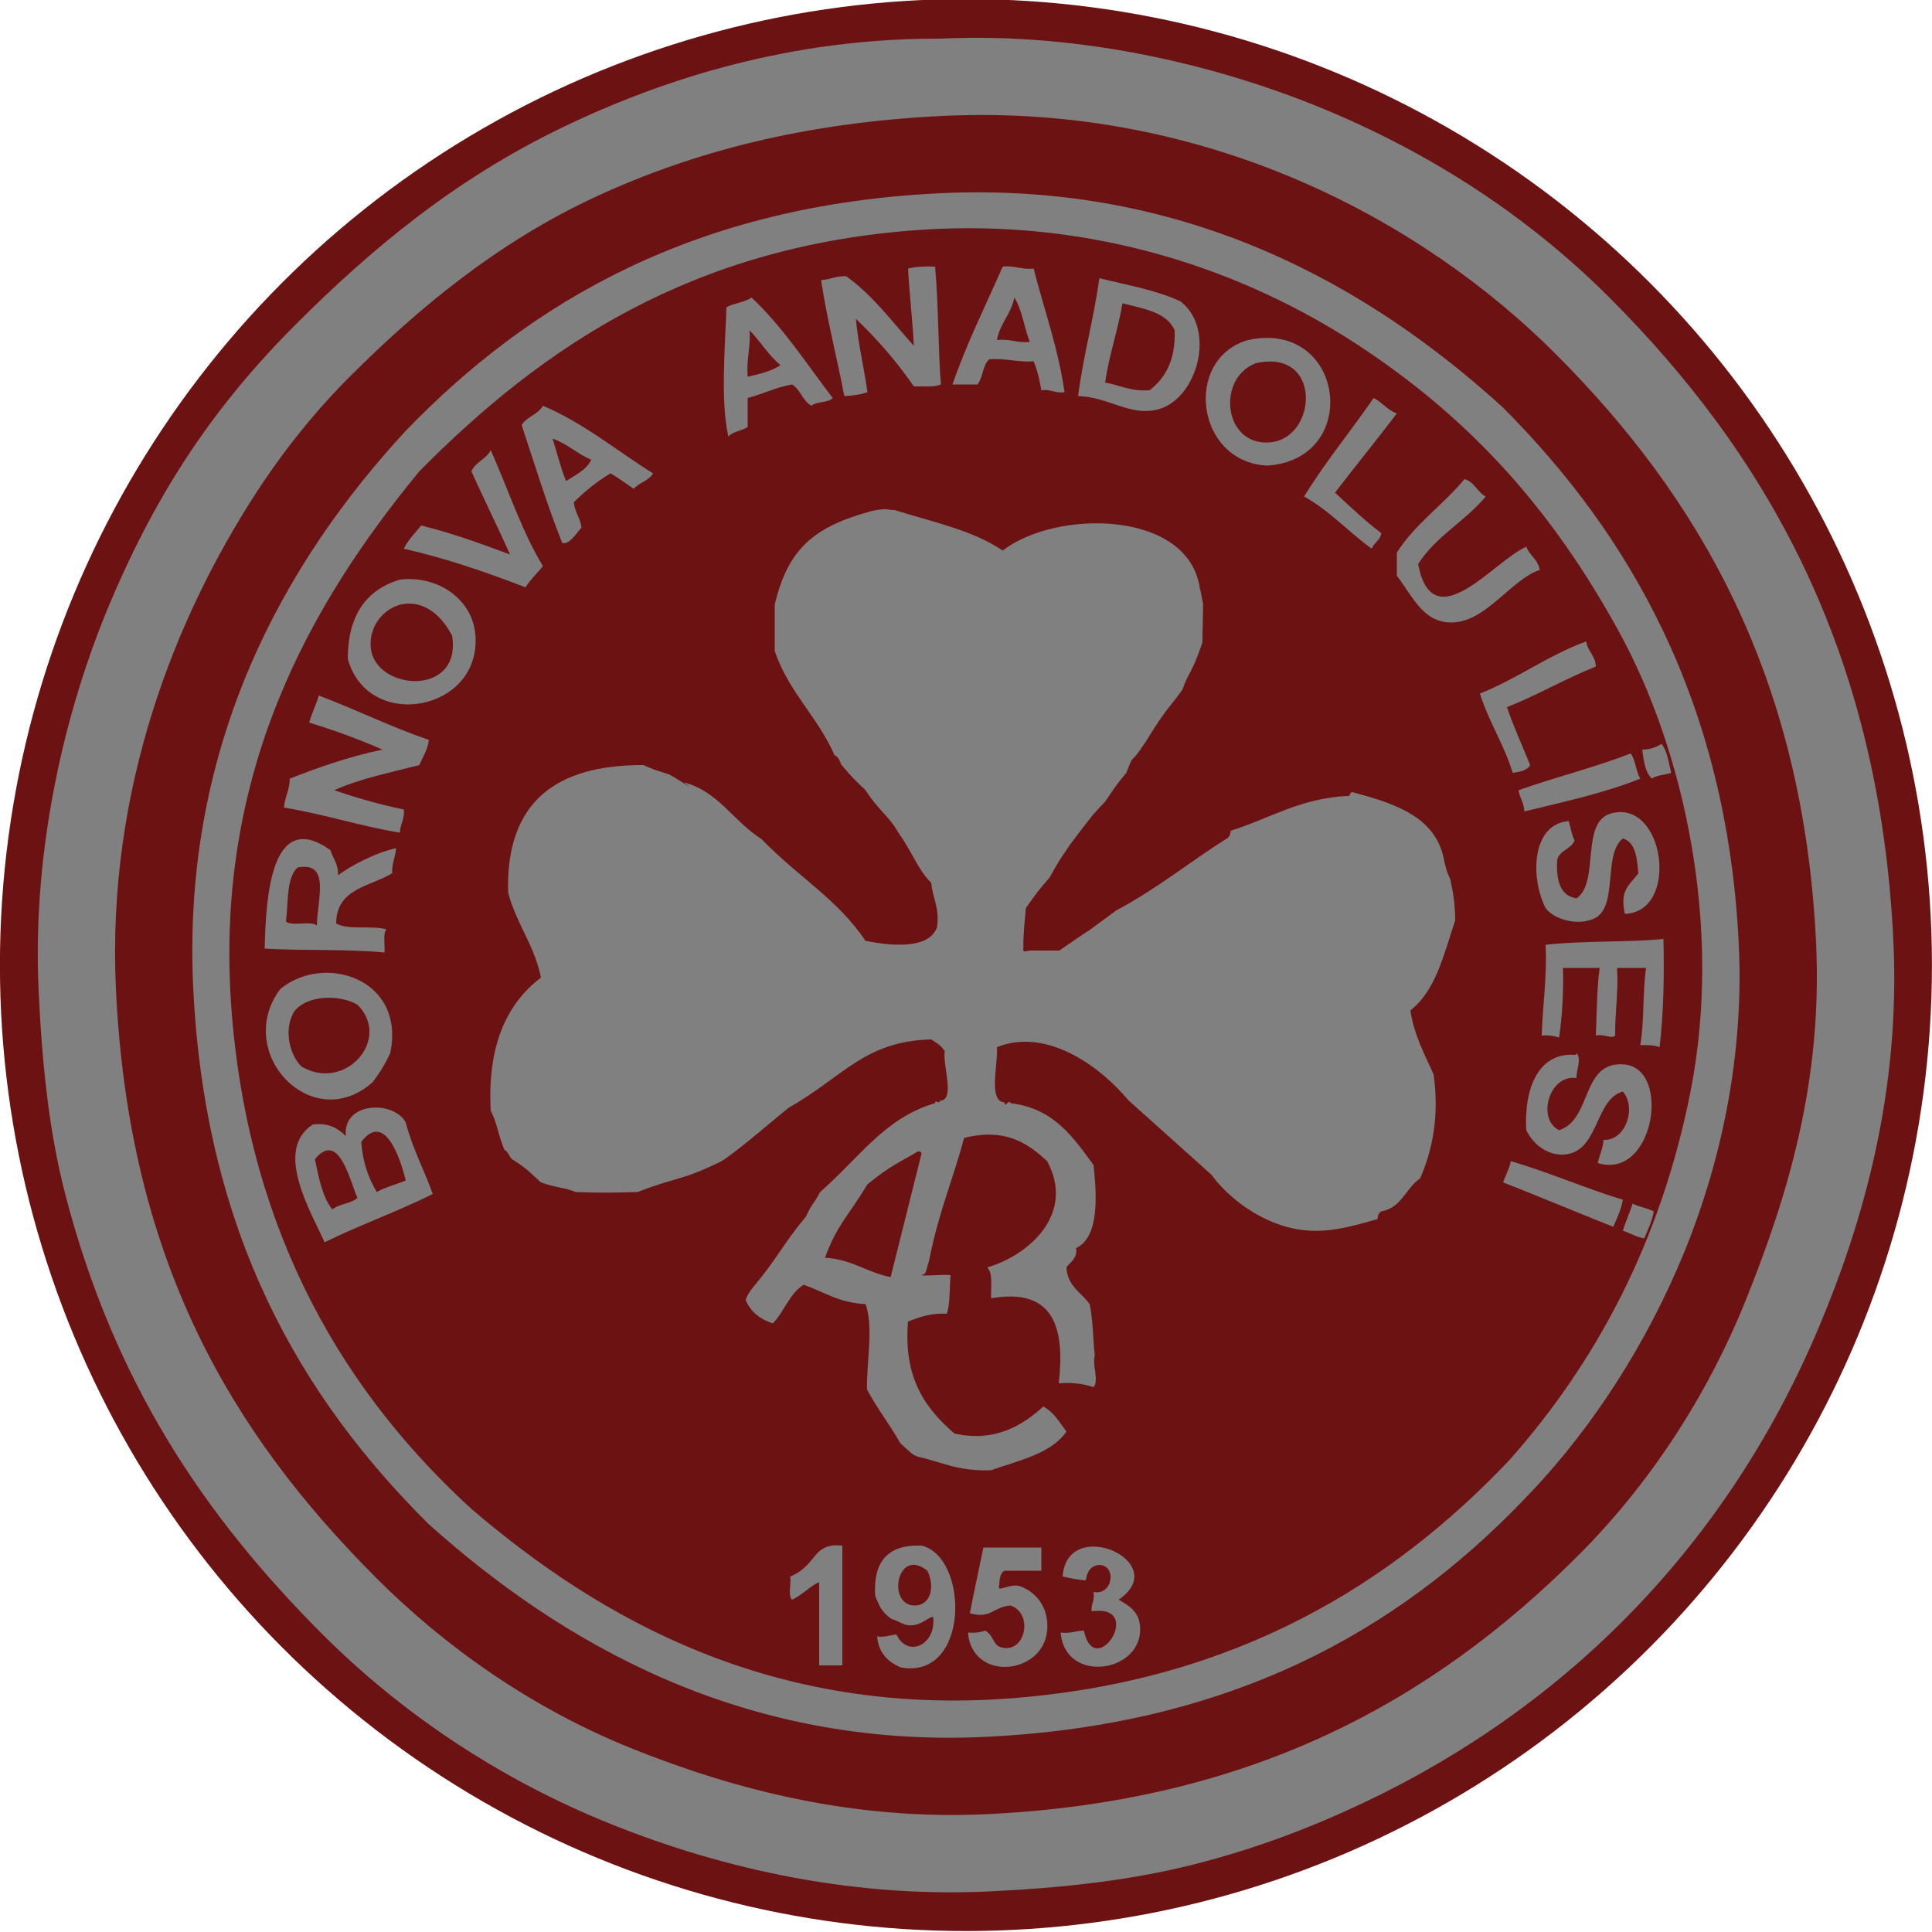 <?xml version="1.0" encoding="utf-8"?>
<!-- Generator: Adobe Illustrator 14.0.0, SVG Export Plug-In . SVG Version: 6.00 Build 43363)  -->
<!DOCTYPE svg PUBLIC "-//W3C//DTD SVG 1.1//EN" "http://www.w3.org/Graphics/SVG/1.1/DTD/svg11.dtd">
<svg version="1.1" id="Layer_1" xmlns="http://www.w3.org/2000/svg" xmlns:xlink="http://www.w3.org/1999/xlink" x="0px" y="0px"
	 width="150px" height="150px" viewBox="0 0 150 150" enable-background="new 0 0 150 150" xml:space="preserve">
<circle fill-rule="evenodd" clip-rule="evenodd" fill="#6D1212" cx="74.995" cy="74.925" r="75"/>
<path fill-rule="evenodd" clip-rule="evenodd" fill="#808080" d="M73.05,3c11.05-0.526,22.004,2.176,30.3,5.7
	c8.585,3.646,15.762,8.562,21.601,14.4c11.969,11.969,20.967,27.198,22.05,49.95c0.555,11.647-2.302,21.77-5.85,30.15
	c-7.06,16.673-19.377,29.228-35.25,36.75c-4.107,1.946-8.426,3.592-13.2,4.8c-4.923,1.245-10.153,1.826-15.9,2.1
	c-11.252,0.536-21.69-2.036-30.15-5.55c-8.486-3.524-15.843-8.643-21.6-14.399C15.83,117.68,8.882,107.32,5.1,92.85
	C3.838,88.022,3.279,82.853,3,76.95C2.475,65.842,5.087,54.991,8.55,46.8c3.707-8.767,8.145-15.344,14.4-21.6
	c5.914-5.914,12.383-11.286,20.7-15.3C51.579,6.073,61.414,3,72.75,3C72.85,3,72.951,3.005,73.05,3z M46.2,15.3
	c-7.567,3.515-13.744,8.644-19.05,13.95c-2.775,2.775-5.239,5.88-7.35,9.15C13.616,47.976,8.266,61.273,9,76.8
	c0.994,21.041,8.911,34.411,20.25,45.75c5.261,5.261,11.986,10.063,19.8,13.2c7.929,3.183,17.147,5.598,27.601,5.1
	c20.38-0.97,34.504-8.703,45.899-20.1c5.297-5.297,9.915-12.114,13.05-19.95c3.154-7.883,5.916-16.767,5.4-27.6
	c-0.995-20.902-9.257-34.757-20.25-45.75C110.487,17.188,93.77,8.021,73.2,9C62.572,9.506,53.839,11.751,46.2,15.3z"/>
<path fill-rule="evenodd" clip-rule="evenodd" fill="#808080" d="M116.7,31.65c9.769,9.801,17.4,22.82,18.3,41.7
	c0.45,9.455-1.751,18.236-4.8,25.2c-3.09,7.058-7.298,13.2-12,18c-9.703,10.059-22.581,17.39-41.7,18.3
	c-19.008,0.905-33.071-7.435-43.2-16.5C23.384,108.509,15.904,95.78,15,76.65c-0.899-19.033,7.239-33.185,16.5-43.2
	C41.163,23.427,54.013,15.886,73.05,15C92.338,14.103,106.515,22.37,116.7,31.65z M131.25,84.75
	c2.549-12.922-0.561-26.605-5.55-35.7c-5.034-9.174-11.25-16.382-20.4-22.35c-8.578-5.594-20.258-9.791-33.9-8.85
	c-17.66,1.218-29.297,9.082-38.85,18.75C24.211,46.734,16.47,60.02,18,78.75c1.417,17.347,8.94,29.57,18.6,38.4
	c9.965,8.532,23.337,16.159,42,14.699c17.447-1.364,29.532-8.944,38.551-18.449C123.846,105.878,128.935,96.485,131.25,84.75z"/>
<path fill-rule="evenodd" clip-rule="evenodd" fill="#808080" d="M72.6,20.7c0.271,2.96,0.24,6.572,0.45,9.15
	c-0.519,0.23-1.367,0.132-2.1,0.15c-1.324-1.927-2.84-3.661-4.5-5.25c0.187,2.013,0.633,3.767,0.9,5.7
	c-0.519,0.181-1.126,0.274-1.8,0.3c-0.573-3.027-1.329-5.871-1.8-9c0.71-0.04,1.156-0.344,1.95-0.3
	c2.073,1.477,3.566,3.533,5.25,5.4c-0.101-2.049-0.339-3.961-0.45-6C71.103,20.703,71.816,20.666,72.6,20.7z"/>
<path fill-rule="evenodd" clip-rule="evenodd" fill="#808080" d="M80.25,20.85c0.812,3.188,1.893,6.107,2.4,9.6
	c-0.755,0.104-1.046-0.255-1.801-0.15c-0.138-0.812-0.316-1.583-0.6-2.25c-1.295,0.095-2.14-0.26-3.45-0.15
	c-0.506,0.444-0.487,1.413-0.9,1.95c-0.65,0-1.3,0-1.95,0c1.117-3.233,2.577-6.123,3.899-9.15
	C78.804,20.596,79.296,20.954,80.25,20.85z M77.4,26.4c1.012-0.112,1.559,0.242,2.55,0.15c-0.434-1.117-0.589-2.511-1.2-3.45
	C78.502,24.401,77.64,25.09,77.4,26.4z"/>
<path fill-rule="evenodd" clip-rule="evenodd" fill="#808080" d="M85.35,21.6c2.168,0.532,4.466,0.934,6.301,1.8
	c2.815,2.159,1.302,7.648-1.801,8.4c-2.155,0.522-3.72-0.967-6.149-1.05C84.115,27.565,84.92,24.77,85.35,21.6z M85.8,29.7
	c1.14,0.21,1.997,0.703,3.45,0.6c1.243-0.956,2.034-2.365,1.95-4.65c-0.617-1.433-2.423-1.677-4.05-2.1
	C86.782,25.683,86.12,27.52,85.8,29.7z"/>
<path fill-rule="evenodd" clip-rule="evenodd" fill="#808080" d="M64.65,30.9c-0.351,0.399-1.254,0.246-1.65,0.6
	c-0.687-0.363-0.845-1.255-1.5-1.65c-1.278,0.222-2.26,0.74-3.45,1.05c0,0.75,0,1.5,0,2.25c-0.438,0.312-1.163,0.337-1.5,0.75
	c-0.627-2.771-0.246-7.014-0.15-10.05c0.587-0.313,1.426-0.375,1.95-0.75C60.774,25.376,62.615,28.234,64.65,30.9z M58.05,29.25
	c0.937-0.213,1.863-0.438,2.55-0.9c-0.94-0.76-1.553-1.847-2.4-2.7C58.284,26.984,57.936,27.886,58.05,29.25z"/>
<path fill-rule="evenodd" clip-rule="evenodd" fill="#808080" d="M96.9,26.4c7.494-1.624,8.886,9.244,1.5,9.75
	C92.831,35.891,91.847,27.86,96.9,26.4z M98.55,34.35c3.744-0.25,4.166-7.326-1.05-6.15C94.448,29.354,94.972,34.589,98.55,34.35z"
	/>
<path fill-rule="evenodd" clip-rule="evenodd" fill="#808080" d="M106.65,30.9c0.665,0.334,1.06,0.94,1.8,1.2
	c-1.575,2.075-3.217,4.083-4.8,6.15c1.17,1.08,2.32,2.179,3.6,3.15c-0.103,0.548-0.568,0.731-0.75,1.2
	c-1.805-1.295-3.254-2.946-5.25-4.05C102.903,35.854,104.875,33.475,106.65,30.9z"/>
<path fill-rule="evenodd" clip-rule="evenodd" fill="#808080" d="M50.7,36.75c-0.319,0.581-1.083,0.717-1.5,1.2
	c-0.597-0.404-1.167-0.833-1.8-1.2c-1.057,0.643-2.006,1.394-2.85,2.25c0.078,0.772,0.497,1.204,0.6,1.95
	c-0.393,0.449-0.968,1.375-1.5,1.2c-1.17-2.93-2.13-6.069-3.15-9.15c0.395-0.655,1.287-0.813,1.65-1.5
	C45.374,32.876,47.863,34.986,50.7,36.75z M43.95,37.35c0.722-0.478,1.559-0.841,1.95-1.65c-1.079-0.471-1.857-1.243-3-1.65
	C43.251,35.149,43.526,36.324,43.95,37.35z"/>
<path fill-rule="evenodd" clip-rule="evenodd" fill="#808080" d="M38.1,34.95c1.347,3.003,2.405,6.295,4.05,9
	c-0.437,0.563-0.968,1.032-1.35,1.65c-2.998-1.152-6.072-2.228-9.45-3c0.346-0.705,0.877-1.223,1.35-1.8
	c2.447,0.603,4.674,1.426,6.9,2.25c-0.974-2.176-2.021-4.279-3-6.45C36.911,35.861,37.755,35.655,38.1,34.95z"/>
<path fill-rule="evenodd" clip-rule="evenodd" fill="#808080" d="M115.35,38.55c-1.585,1.915-3.898,3.101-5.25,5.25
	c1.16,5.931,5.901-0.283,8.4-1.35c0.259,0.691,0.913,0.987,1.05,1.8c-2.087,0.666-4.004,3.757-6.45,4.05
	c-2.511,0.301-3.365-1.934-4.649-3.6c0-0.6,0-1.2,0-1.8c1.42-2.23,3.597-3.703,5.25-5.7C114.484,37.415,114.689,38.211,115.35,38.55
	z"/>
<path fill-rule="evenodd" clip-rule="evenodd" fill="#808080" d="M87.591,85.408c-1.962-2.367-6.166-5.712-10.19-4.108
	c0.112,1.237-0.715,4.247,0.6,4.283c-0.065,0.516,0.359-0.292,0.45,0.067c3.356,0.393,4.864,2.635,6.45,4.8
	c0.266,2.442,0.437,5.612-1.351,6.45c0.104,0.853-0.453,1.047-0.75,1.5c0.07,1.479,1.159,1.94,1.8,2.85
	c0.276,1.273,0.275,3.125,0.4,3.958c-0.224,0.787,0.354,1.946-0.1,2.492c-0.747-0.253-1.61-0.391-2.7-0.3
	c0.516-4.466-0.474-7.427-5.25-6.601c-0.034-0.865,0.159-1.959-0.3-2.399c3.259-0.949,6.854-4.165,4.649-8.25
	c-1.333-1.212-3.09-2.653-6.45-1.801c-0.842,3.208-1.928,5.584-2.7,9.45c-0.359,1.228-0.193,1.007-0.6,1.2
	c0.25,0.094,1.53-0.065,2.25,0c-0.079,1.021-0.034,2.384-0.3,3c-1.27-0.069-2.125,0.275-3,0.6c-0.377,4.478,1.408,6.793,3.6,8.7
	c3.194,0.714,5.355-0.688,6.9-2.1c0.814,0.435,1.262,1.237,1.8,1.95c-1.217,1.732-3.673,2.227-5.85,3
	c-2.658,0.09-3.844-0.657-5.7-1.051c-0.417-0.183-0.417-0.183-1.35-1.05c-0.766-1.384-1.853-2.759-2.587-4.175
	c-0.021-2.329,0.516-4.903-0.112-6.625c-2.021-0.079-3.244-0.957-4.8-1.5c-1.118,0.682-1.508,2.092-2.4,3
	c-0.979-0.32-1.713-0.887-2.1-1.8c0,0-0.025-0.242,0.6-1.05c1.792-2.108,2.119-3.071,4.073-5.449c0.583-1.21,0.39-0.603,1.1-1.898
	c3.108-2.729,5.021-5.759,8.927-6.902c0-0.351,0.358,0.158,0.358-0.192c1.26,0.01,0.202-2.798,0.392-3.858
	c-0.275-0.374-0.433-0.517-1.05-0.899c-5.212,0.138-6.836,2.918-11.05,5.291c-1.311,1.042-3.908,3.33-5.25,4.176
	c-3.244,1.577-3.408,1.175-6.5,2.383c-2.212,0.051-2.629,0.074-4.8,0c-0.801-0.349-1.45-0.3-2.7-0.75
	c-0.724-0.626-0.987-1.02-2.25-1.8c-0.292-0.333-0.248-0.493-0.6-0.75c-0.441-1.042-0.568-2.132-1.05-3
	c-0.271-5.021,1.201-8.299,3.9-10.35c-0.511-2.539-1.917-4.184-2.55-6.6c-0.198-6.998,3.676-9.923,10.5-9.9
	c0.84,0.36,0.84,0.36,1.995,0.722c1.155,0.628,2.18,1.441,1.155,0.628c2.641,0.659,3.861,3.035,6.025,4.397
	c2.936,3.028,5.858,4.619,8.075,7.902c1.965,0.386,4.895,0.69,5.55-1.05c0.219-1.519-0.344-2.255-0.45-3.45
	c-1.068-1.082-1.466-2.383-2.55-3.9c-0.708-1.275-1.568-1.749-2.55-3.3c-0.742-0.708-0.98-0.904-1.909-2.017
	c-0.046-0.204-0.267-0.658-0.492-0.684c-1.285-2.965-3.576-4.923-4.65-8.1c0-1.2,0-2.4,0-3.6c1.025-4.326,3.006-6.06,7.6-7.294
	c1.266-0.234,1-0.056,1.7-0.056c2.93,0.919,6.121,1.579,8.399,3.15c4.118-3.213,14.514-3.19,15.322,3.016
	c0.099,0.201,0.094,0.578,0.234,1.047c0,1.15-0.046,1.913-0.046,3.063c-0.86,2.542-1.058,2.228-1.561,3.675
	c-0.952,1.348-1.229,1.399-2.85,4.05c-1.403,2.141-0.778,0.579-1.5,2.4c-0.778,0.953-0.778,0.953-1.65,2.25
	c-0.979,1.021-0.979,1.021-2.7,3.3c-0.865,1.263-0.865,1.263-1.606,2.58c-0.952,1.11-0.952,1.11-1.843,2.37
	c-0.107,1.341-0.199,1.811-0.195,3.094c-0.037,0.322,0.022,0.306,0.495,0.206c0.8,0,1.5,0,2.3,0
	c4.375-3.034,0.138,0.022,4.438-3.128c3.106-1.644,5.653-3.731,8.563-5.572c0.201-0.099,0.279-0.321,0.3-0.6
	c2.975-0.926,5.31-2.49,9-2.7c0.333,0.083,0.214-0.286,0.45-0.3c3.224,0.876,6.568,1.879,7.141,5.406
	c0.22,0.811,0.116,0.597,0.453,1.344c0.254,1.202,0.365,1.835,0.391,3.203c-0.894,2.656-1.495,5.437-3.484,6.997
	c0.296,1.954,1.104,3.396,1.8,4.95c0.466,3.192-0.082,5.927-1.05,8.1c-1.111,0.739-1.424,2.276-3,2.55
	c-0.201,0.099-0.279,0.321-0.3,0.601c-2.144,0.606-4.149,1.21-6.45,0.75c-2.741-0.549-5.171-2.445-6.45-4.2 M71.55,89.55
	c-0.033-0.117-0.125-0.174-0.3-0.149c-1.334,0.815-2.083,1.058-3.9,2.55c-1.583,2.61-2.339,3.1-3.3,5.7
	c2.085,0.114,3.255,1.145,5.1,1.5"/>
<path fill-rule="evenodd" clip-rule="evenodd" fill="#808080" d="M31.05,45c3.057-0.35,5.602,1.606,5.85,4.2
	c0.577,6.02-8.316,7.693-9.9,1.95C27.009,47.759,28.438,45.788,31.05,45z M28.8,50.4c0.458,3.256,7.075,3.698,6.3-1.05
	c-0.707-1.344-2.04-2.859-4.05-2.4C29.529,47.389,28.59,48.905,28.8,50.4z"/>
<path fill-rule="evenodd" clip-rule="evenodd" fill="#808080" d="M123.9,51.75c-2.395,0.956-4.497,2.203-6.9,3.15
	c0.528,1.572,1.202,2.998,1.8,4.5c-0.226,0.424-0.777,0.523-1.35,0.6c-0.686-2.214-1.853-3.947-2.55-6.15
	c2.929-1.17,5.25-2.95,8.25-4.05C123.269,50.582,123.862,50.888,123.9,51.75z"/>
<path fill-rule="evenodd" clip-rule="evenodd" fill="#808080" d="M24.75,54c2.906,1.094,5.571,2.429,8.55,3.45
	c-0.104,0.795-0.473,1.327-0.75,1.95c-2.259,0.591-4.64,1.06-6.6,1.95c1.705,0.595,3.499,1.101,5.4,1.5
	c0.081,0.781-0.288,1.112-0.3,1.8c-3.129-0.521-5.866-1.434-9-1.95c0.06-0.841,0.44-1.36,0.45-2.25
	c2.267-0.884,4.594-1.706,7.2-2.25c-1.807-0.793-3.71-1.49-5.7-2.1C24.215,55.365,24.535,54.735,24.75,54z"/>
<path fill-rule="evenodd" clip-rule="evenodd" fill="#808080" d="M129,57.75c0.451,0.549,0.548,1.452,0.75,2.25
	c-0.473,0.178-1.131,0.168-1.5,0.45c-0.521-0.479-0.629-1.371-0.75-2.25C128.145,58.194,128.604,58.004,129,57.75z"/>
<path fill-rule="evenodd" clip-rule="evenodd" fill="#808080" d="M126.6,58.5c0.398,0.501,0.406,1.394,0.75,1.95
	c-2.735,1.114-5.907,1.792-9,2.55c-0.02-0.68-0.366-1.033-0.449-1.65C120.742,60.342,123.829,59.579,126.6,58.5z"/>
<path fill-rule="evenodd" clip-rule="evenodd" fill="#808080" d="M126.15,70.95c-0.397-1.882,0.33-2.167,1.05-3.15
	c-0.105-1.194-0.205-2.395-1.2-2.7c-1.547,1.203-0.373,5.127-2.1,6.15c-1.324,0.704-3.256,0.145-3.9-0.75
	c-1.175-2.273-1.135-6.52,1.8-6.75c0.138,0.513,0.226,1.075,0.45,1.5c-0.264,0.686-1.149,0.751-1.35,1.5
	c-0.086,1.585,0.204,2.795,1.5,3c1.839-1.26,0.257-5.942,2.699-6.6C129.259,62.026,130.422,70.827,126.15,70.95z"/>
<path fill-rule="evenodd" clip-rule="evenodd" fill="#808080" d="M26.25,67.95c0.917-0.684,2.788-1.712,4.5-2.1
	c-0.04,0.71-0.344,1.156-0.3,1.95c-1.709,1.041-4.338,1.162-4.35,3.9c0.916,0.534,2.766,0.134,3.9,0.45
	c-0.288,0.363-0.095,1.206-0.15,1.8c-2.924-0.276-6.275-0.125-9.3-0.3c0.086-3.925,0.479-10.938,5.1-7.65
	C25.851,66.649,26.27,67.08,26.25,67.95z M23.1,67.35c-0.88,0.82-0.704,2.697-0.9,4.2c0.51,0.391,1.89-0.09,2.4,0.3
	C24.656,69.706,25.664,66.879,23.1,67.35z"/>
<path fill-rule="evenodd" clip-rule="evenodd" fill="#808080" d="M129.15,72.9c0.064,2.707,0.022,5.693-0.301,8.4
	c-0.395-0.155-0.92-0.18-1.5-0.149c0.322-1.828,0.177-4.124,0.45-6c-0.75,0-1.5,0-2.25,0c0.109,1.91-0.167,3.432-0.149,5.25
	c-0.341,0.296-0.839-0.16-1.5,0c0.086-1.765,0.065-3.635,0.3-5.25c-0.95,0-1.9,0-2.851,0c0.048,1.948-0.06,3.74-0.3,5.4
	c-0.374-0.126-0.804-0.196-1.35-0.149c0.068-2.382,0.422-4.478,0.3-7.05C122.864,73.026,126.69,73.165,129.15,72.9z"/>
<path fill-rule="evenodd" clip-rule="evenodd" fill="#808080" d="M21.75,76.8c3.378-2.828,9.757-0.841,8.55,4.95
	c-0.372,0.828-0.833,1.566-1.35,2.25C24.263,88.224,18.09,81.745,21.75,76.8z M22.8,78.6c-0.782,1.366-0.309,3.307,0.6,4.2
	c3.356,2.013,7.054-2.093,4.35-4.8C26.261,77.157,23.687,77.28,22.8,78.6z"/>
<path fill-rule="evenodd" clip-rule="evenodd" fill="#808080" d="M122.4,81.75c0.424,0.482-0.033,1.36,0,1.95
	c-2.127-0.31-3.108,3.185-1.351,4.05c2.588-0.822,1.687-5.451,5.101-5.1c3.616,0.372,2.264,8.992-2.101,7.649
	c0.13-0.62,0.402-1.098,0.45-1.8c1.706,0.1,2.587-2.493,1.5-3.75c-2.043,0.535-1.885,4.179-4.05,4.8
	c-1.325,0.381-2.767-0.402-3.45-1.8c-0.182-3.281,0.959-6.041,3.75-5.85C122.378,81.928,122.392,81.842,122.4,81.75z"/>
<path fill-rule="evenodd" clip-rule="evenodd" fill="#808080" d="M33.6,92.7c-2.698,1.352-5.687,2.413-8.4,3.75
	c-1.041-2.342-3.989-7.188-0.9-9.15c1.294-0.145,1.959,0.342,2.55,0.9c-0.262-2.701,3.761-2.769,4.65-1.05
	C32.029,89.172,33,91.001,33.6,92.7z M28.05,88.65c0.101,1.599,0.573,2.826,1.2,3.899c0.664-0.386,1.519-0.581,2.25-0.899
	C31.08,89.922,29.866,86.264,28.05,88.65z M24.45,90c0.301,1.448,0.575,2.925,1.35,3.9c0.509-0.442,1.468-0.433,1.95-0.9
	C27.152,91.653,26.311,87.729,24.45,90z"/>
<path fill-rule="evenodd" clip-rule="evenodd" fill="#808080" d="M126,93.15c-0.15,0.8-0.46,1.439-0.75,2.1
	c-2.859-1.141-5.678-2.322-8.55-3.45c0.191-0.559,0.479-1.021,0.6-1.649C120.315,91.034,123.013,92.237,126,93.15z"/>
<path fill-rule="evenodd" clip-rule="evenodd" fill="#808080" d="M126.75,93.45c0.501,0.249,1.149,0.351,1.65,0.6
	c-0.15,0.8-0.46,1.44-0.75,2.101c-0.63-0.121-1.092-0.409-1.65-0.601C126.215,94.815,126.535,94.185,126.75,93.45z"/>
<path fill-rule="evenodd" clip-rule="evenodd" fill="#808080" d="M65.4,120c0,3.1,0,6.2,0,9.3c-0.6,0-1.2,0-1.8,0
	c0-2.149,0-4.3,0-6.45c-0.453,0.101-1.37,1.028-2.1,1.351c-0.344-0.306-0.054-1.246-0.15-1.8C63.5,121.521,63.012,119.762,65.4,120z
	"/>
<path fill-rule="evenodd" clip-rule="evenodd" fill="#808080" d="M68.1,127.05c0.639,0.089,0.992-0.107,1.5-0.149
	c0.869,1.851,3.104,0.807,2.85-1.351c-0.366-0.061-1.052,0.845-2.1,0.601c-0.517-0.154-0.66-0.332-1.134-0.454
	c-0.729-0.521-0.909-0.904-1.266-1.796c-0.172-2.672,0.994-4.006,3.6-3.9c3.695,0.873,3.765,10.472-1.65,9.45
	C68.942,129.008,68.207,128.344,68.1,127.05z M71.1,124.65c1.166-0.054,1.503-1.489,0.9-2.7
	C69.619,120.029,68.795,124.755,71.1,124.65z"/>
<path fill-rule="evenodd" clip-rule="evenodd" fill="#808080" d="M86.85,124.2c0.894,0.5,1.533,0.959,1.65,1.95
	c0.438,3.694-5.821,4.705-6.15,0.6c0.751,0.101,1.161-0.139,1.801-0.15c0.856,4.02,4.817-2.095,0.6-1.5
	c-0.05-0.6,0.268-0.832,0.15-1.5c1.473,0.318,1.857-2.043,0.449-2.1c-0.69,0.059-0.954,0.546-1.05,1.2
	c-0.653-0.047-1.227-0.174-1.8-0.3C82.85,117.589,91.118,121.287,86.85,124.2z"/>
<path fill-rule="evenodd" clip-rule="evenodd" fill="#808080" d="M80.85,120.15c0,0.6,0,1.199,0,1.8c-0.949,0-1.899,0-2.85,0
	c-0.412,0.188-0.389,0.812-0.45,1.35c0.174,0.164,0.94-0.353,1.65-0.149c1.479,0.566,2.243,1.892,2.1,3.449
	c-0.316,3.445-5.823,4.005-6.15,0.15c0.546,0.046,0.976-0.023,1.35-0.15c0.794,0.504,0.525,1.263,1.5,1.351
	c1.686,0.15,2.175-2.727,0.45-3.3c-1.368,0.11-1.511,1.072-3.15,0.6c0.333-1.718,0.7-3.399,1.05-5.1
	C77.85,120.15,79.35,120.15,80.85,120.15z"/>
</svg>

